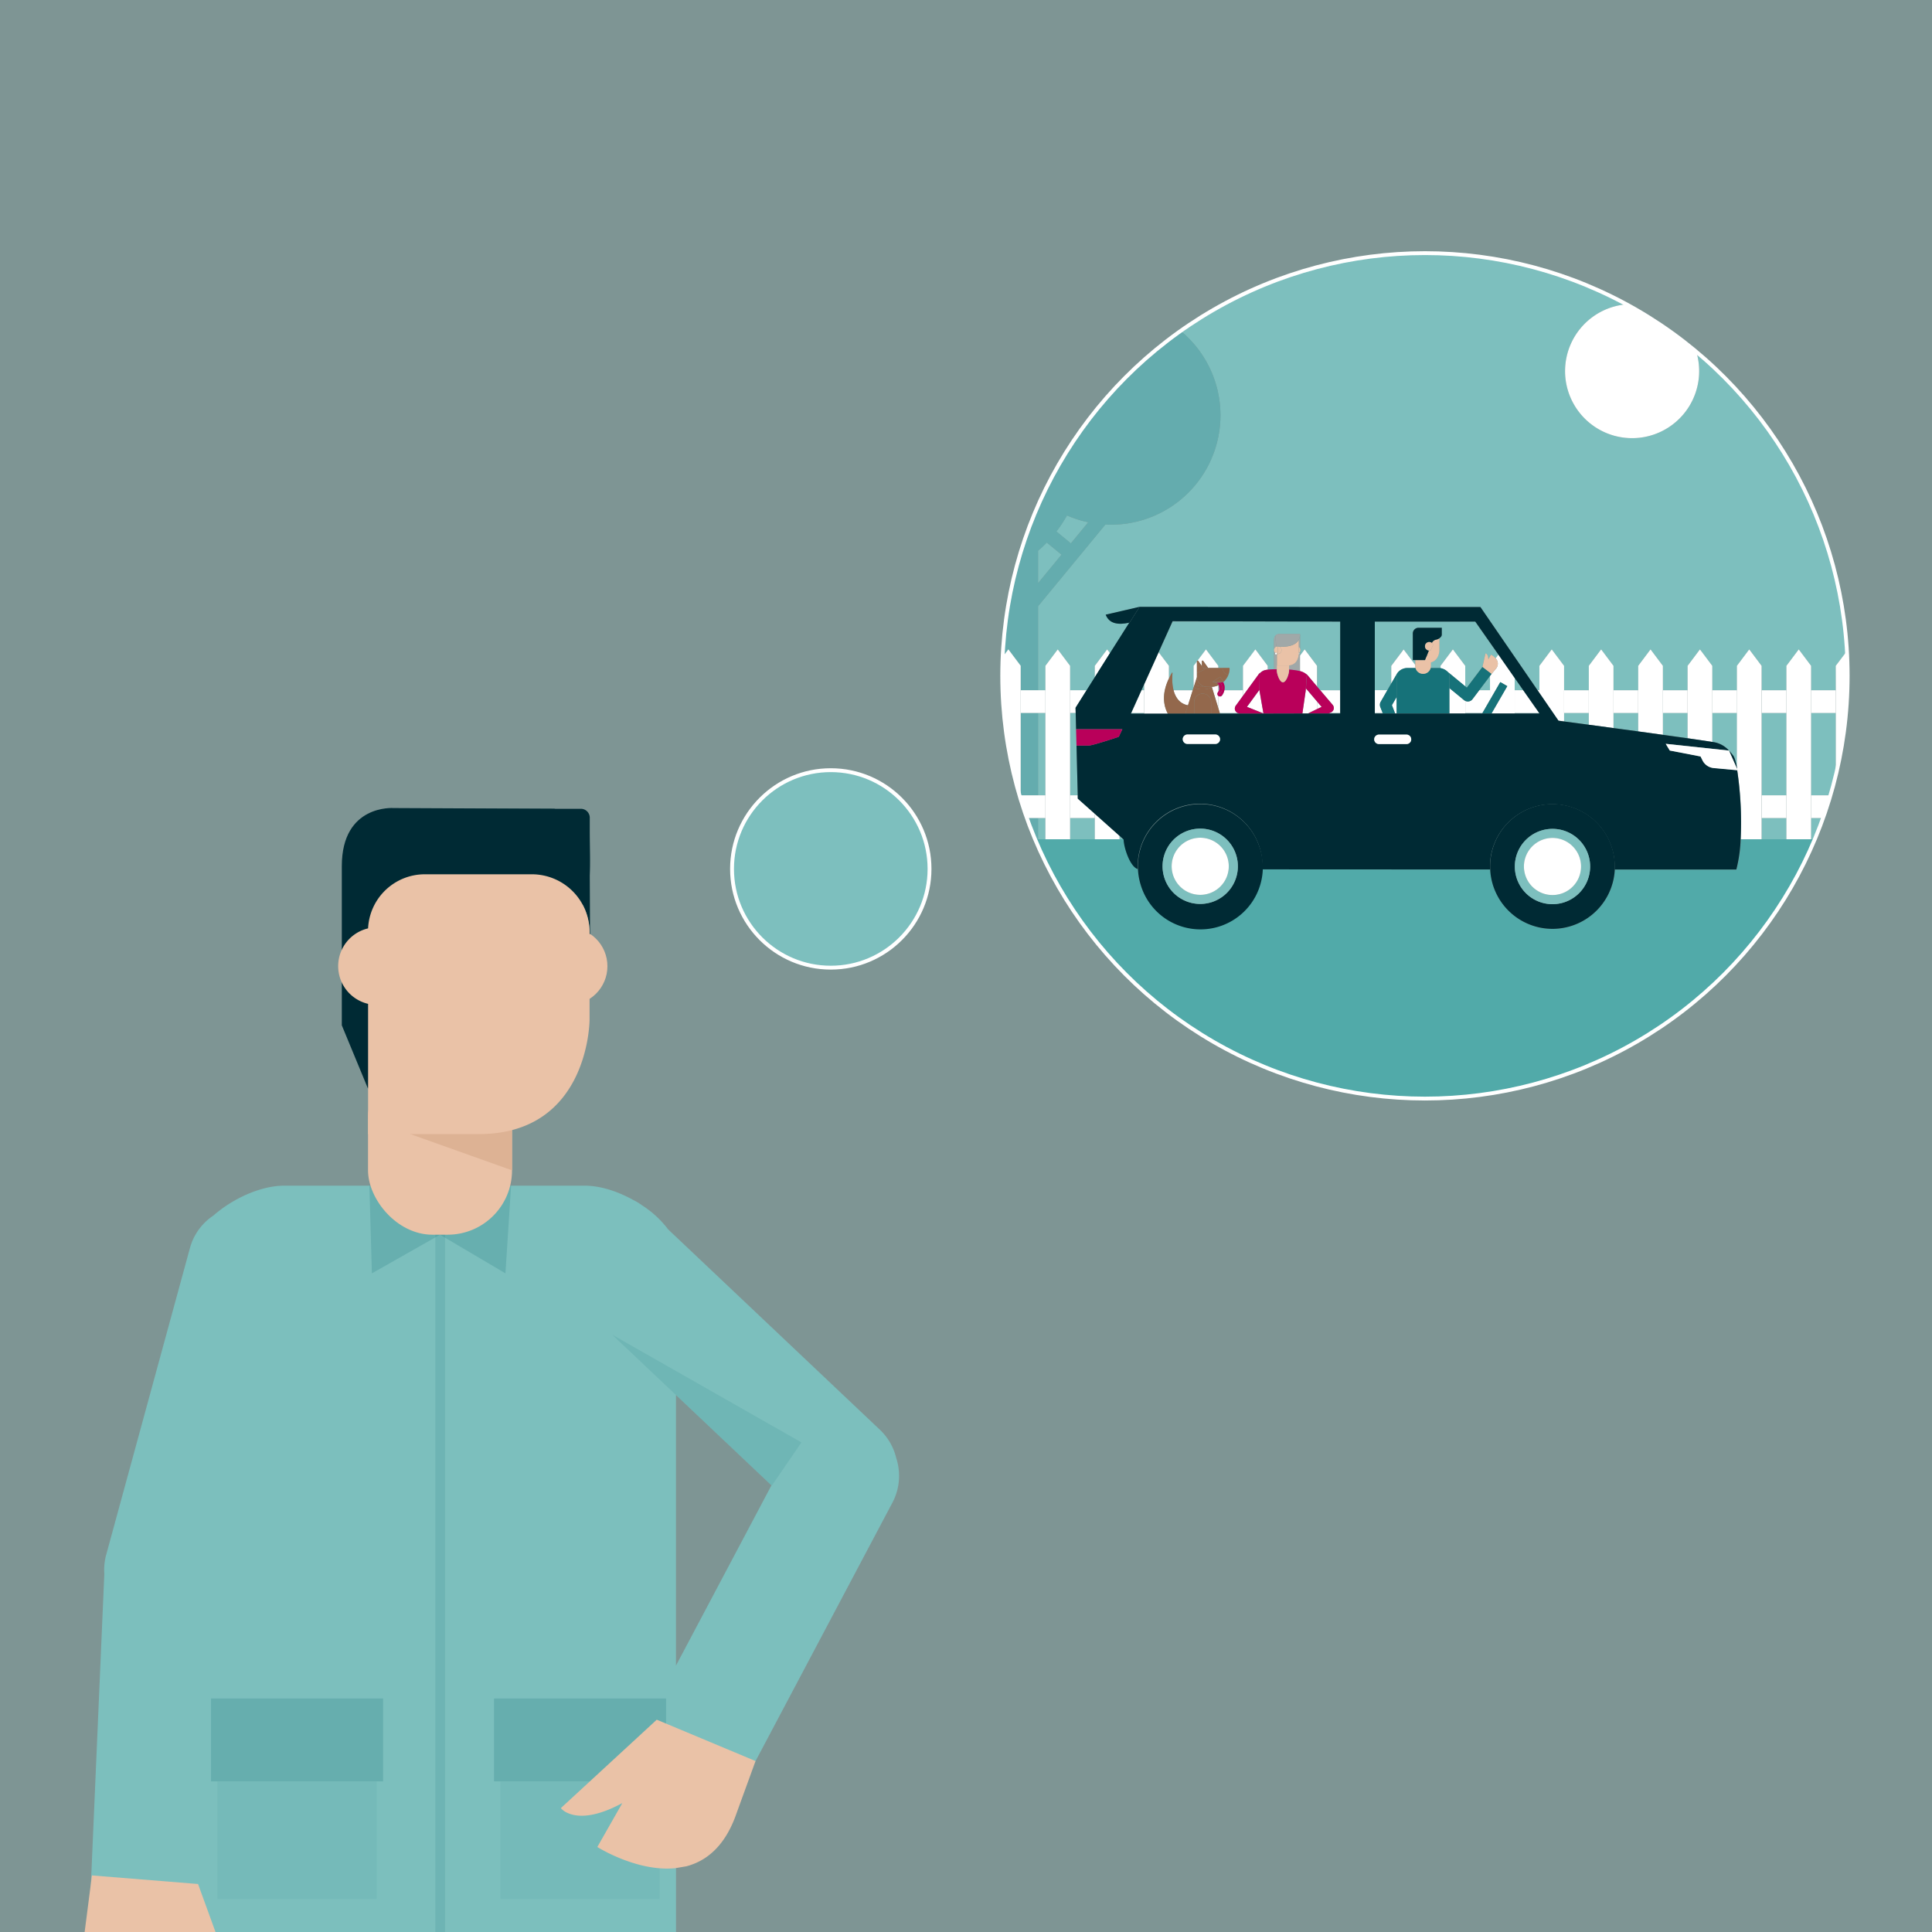 <svg  width="1000" height="1000" id="Layer_1" data-name="Layer 1" xmlns="http://www.w3.org/2000/svg" viewBox="0 0 1000 1000"><rect x="0" y="0" width="1000" height="1000" fill="#808080" stroke="none"/><defs><style>.cls-1,.cls-2,.cls-3{fill:#7dbfbe;}.cls-2{opacity:0.34;}.cls-13,.cls-3{stroke:#fff;stroke-miterlimit:10;}.cls-3{stroke-width:2px;}.cls-11,.cls-14,.cls-15,.cls-18,.cls-19,.cls-4{fill:#167279;}.cls-4{opacity:0.24;}.cls-5{fill:#fff;}.cls-6{fill:#51aaa9;}.cls-7{fill:#93684c;}.cls-8{fill:#b9005a;}.cls-9{fill:#a0a8a8;}.cls-10{fill:#eac2a7;}.cls-12{fill:#002a34;}.cls-13{fill:none;stroke-width:1.99px;}.cls-14{opacity:0.12;}.cls-15{opacity:0.2;}.cls-16{fill:#ddb294;}.cls-17{opacity:0.22;}.cls-18{opacity:0.29;}.cls-19{opacity:0.13;}</style></defs><title>Homepage_illustration_icon_v0.3</title><path class="cls-1" d="M463.87,754.63A29.62,29.62,0,0,0,455.39,740L345.84,636.34a52.53,52.53,0,0,0-13.6-12.53,30.8,30.8,0,0,0-4.45-2.69c-8-4.44-17-7.42-25.26-7.42H147.19c-12.59,0-27.12,7-36.74,15.48A29.44,29.44,0,0,0,98.31,646L55,804.63a29.51,29.51,0,0,0-1,10L47,976.55c-.71,16.31,47.15,26.73,52.83,19.46v4H349.89V938.71a29.78,29.78,0,0,0,34.55-14.66l77.45-146.24A29.66,29.66,0,0,0,463.87,754.63Zm-114,107.51V722.07l49.43,46.76Z"/><rect class="cls-2" width="1000" height="1000"/><circle class="cls-3" cx="430.01" cy="449.75" r="51.11"/><polygon class="cls-1" points="758.44 369.03 758.44 369.31 767.17 369.31 767.33 369.03 758.44 369.03"/><polygon class="cls-1" points="711.6 369.03 711.6 369.28 715.78 369.29 715.68 369.03 711.6 369.03"/><polygon class="cls-1" points="771.22 357.26 771.22 349.89 765.65 357.26 771.22 357.26"/><polygon class="cls-1" points="592.24 354.22 590.86 357.26 592.24 357.26 592.24 354.22"/><path class="cls-1" d="M631,357.27a3.84,3.84,0,0,0,.16-.52l-.24-2.08a.43.43,0,0,0,0-.07l-.26.12v2.55Z"/><path class="cls-1" d="M718.08,357.27l2-3.46v-9.18l6.39-8.51,6.06,8.06v-2.53H731.2l0-13.73a3,3,0,0,1,3-3h12v3.46a1.79,1.79,0,0,1-.61,1.42,3.66,3.66,0,0,1-.61.54v6.25s0,5.09-4.37,6.23v1.92a3.89,3.89,0,0,1-.16,1H745a4.48,4.48,0,0,1,.62.06v-1.2l6.39-8.51,6.4,8.51v10.63l.8.66,8.08-10.69,1.56-7s1.38.15,1.47,3.08l1.4-2.42a9.18,9.18,0,0,1,2.38,1.91l1.43-1.91-12-17.12-52,0,0,35.57Z"/><polygon class="cls-1" points="788.43 357.26 784.01 350.93 784.01 357.26 788.43 357.26"/><polygon class="cls-1" points="784.01 369.32 796.79 369.33 796.79 369.23 796.65 369.03 784.01 369.03 784.01 369.32"/><polygon class="cls-1" points="579.45 434.39 581.48 434.39 579.45 432.58 579.45 434.39"/><rect class="cls-1" x="553.88" y="423.41" width="12.78" height="10.98"/><rect class="cls-1" x="537.29" y="423.41" width="3.8" height="10.98"/><polygon class="cls-1" points="557.2 385.93 557.18 385.93 556.99 377.47 556.77 369.03 553.88 369.03 553.88 411.65 557.84 411.65 557.2 385.93"/><path class="cls-1" d="M809.57,369v4.39l12.79,1.7V369Z"/><path class="cls-1" d="M894.91,388.5a25.29,25.29,0,0,1,2.2,2.61c.68.93,1.36,3.27,2,6.53V369H886.28v15l.73.11a13.55,13.55,0,0,1,7.89,4.36h0Z"/><rect class="cls-1" x="911.85" y="369.03" width="12.78" height="42.61"/><rect class="cls-1" x="911.85" y="423.41" width="12.78" height="10.98"/><path class="cls-1" d="M860.71,369v11.3l12.79,1.79V369Z"/><path class="cls-1" d="M835.14,369v7.81l12.79,1.73V369Z"/><rect class="cls-1" x="537.29" y="369.03" width="3.8" height="42.61"/><path class="cls-1" d="M605,344.63v6.59c.49-1,1-2,1.58-3a.15.15,0,0,1,.21-.05.15.15,0,0,1,.07.14,38.53,38.53,0,0,0-.11,3.86,24.8,24.8,0,0,0,.37,3.71q.12.71.3,1.38h9.93l.44-1.38V344.63l1.71-2.28v0a.38.38,0,0,1,.31-.37l4.37-5.82,6.39,8.51v1.11h5.86c0,.33,0,.65,0,1l-.06.4c0,.18-.05.36-.08.53l-.12.49c0,.14-.06.28-.1.41l-.18.51a2.67,2.67,0,0,1-.09.26h0a9.88,9.88,0,0,1-2.4,3.56h0l-.27.25a5.82,5.82,0,0,1,.79,2.39,6.16,6.16,0,0,1-.13,1.76h9.61V344.63l6.4-8.51,6.39,8.51v2c.94-.11,2.11-.18,3.25-.22V331.32a3.5,3.5,0,0,1,.65-2.23h0v0a2.51,2.51,0,0,1,1.48-.87l.13,0a2.14,2.14,0,0,1,.42,0h10.81v7.52a1.89,1.89,0,0,1,0,1.65v2l2.43-3.23,6.39,8.51v10.7l1.64,1.94h10.29l0-35.58-86.76,0-7.19,15.94Z"/><path class="cls-1" d="M563.26,270.33a55.88,55.88,0,0,1-11-3.54,68,68,0,0,1-5.48,8.3l7.47,6.16Z"/><polygon class="cls-1" points="585.55 369.03 585.33 369.53 592.24 369.51 592.24 369.03 585.55 369.03"/><path class="cls-1" d="M541.82,280.83c-1.44,1.48-3,2.9-4.53,4.24v16.77l12.14-14.73Z"/><path class="cls-1" d="M640.63,369h-9.27l.12.39,10.17,0-.44-.18A2.32,2.32,0,0,1,640.63,369Z"/><path class="cls-1" d="M611.18,171.35a56.61,56.61,0,0,1-36.11,100.22c-1,0-2,0-2.92-.08l-34.86,42.29v43.49h3.81V344.63l6.39-8.51,6.39,8.51v12.64h8.55l4.24-6.73v-5.91l6.39-8.51,1.47,1.95c3.65-5.77,7.21-11.41,10-15.76-6,1.3-10.43.49-12.22-4.15l17.54-4.06h0l176.42.1,29.58,43.08h.95V344.63l6.39-8.51,6.39,8.51v12.64h12.79V344.63l6.39-8.51,6.39,8.51v12.64h12.79V344.63l6.39-8.51,6.39,8.51v12.64H873.5V344.63l6.39-8.51,6.39,8.51v12.64h12.79V344.63l6.39-8.51,6.39,8.51v12.64h12.79V344.63l6.39-8.51,6.39,8.51v12.64h12.79V344.63l6-7.95A218.35,218.35,0,0,0,877.92,181.8a34.7,34.7,0,1,1-35.75-24.31,219,219,0,0,0-231,13.86Z"/><path class="cls-1" d="M937.42,369v42.62h10.29q1.35-4.59,2.5-9.25V369Z"/><path class="cls-1" d="M937.42,434.39h2.21q2.26-5.42,4.25-11h-6.46Z"/><polygon class="cls-1" points="687.66 369.29 693.66 369.27 693.66 369.03 688.18 369.03 687.66 369.29"/><path class="cls-1" d="M528.31,344.63v12.64h9V313.78l34.86-42.29c1,.05,1.94.08,2.92.08a56.61,56.61,0,0,0,36.11-100.22,218.55,218.55,0,0,0-91.95,168.36l2.69-3.59Zm24-77.84a55.88,55.88,0,0,0,11,3.54l-9,10.92-7.47-6.16A68,68,0,0,0,552.28,266.79Zm-15,18.28c1.58-1.34,3.09-2.76,4.53-4.24l7.61,6.28-12.14,14.73Z"/><path class="cls-4" d="M528.31,344.63v12.64h9V313.78l34.86-42.29c1,.05,1.94.08,2.92.08a56.61,56.61,0,0,0,36.11-100.22,218.55,218.55,0,0,0-91.95,168.36l2.69-3.59Zm24-77.84a55.88,55.88,0,0,0,11,3.54l-9,10.92-7.47-6.16A68,68,0,0,0,552.28,266.79Zm-15,18.28c1.58-1.34,3.09-2.76,4.53-4.24l7.61,6.28-12.14,14.73Z"/><path class="cls-1" d="M537.29,423.41h-5.6q2,5.56,4.25,11h1.35Z"/><path class="cls-4" d="M537.29,423.41h-5.6q2,5.56,4.25,11h1.35Z"/><rect class="cls-1" x="528.31" y="369.03" width="8.98" height="42.61"/><rect class="cls-4" x="528.31" y="369.03" width="8.98" height="42.61"/><polygon class="cls-5" points="528.31 369.03 537.29 369.03 541.1 369.03 541.1 357.26 537.29 357.26 528.31 357.26 528.31 369.03"/><path class="cls-5" d="M541.1,423.41V411.65H528.31v1.52q1.58,5.18,3.38,10.24h9.41Z"/><path class="cls-5" d="M528.31,369v-24.4l-6.39-8.51-2.69,3.59q-.24,5-.24,10.11a219,219,0,0,0,9.32,63.35V369Z"/><path class="cls-5" d="M556.77,369l-.06-2.66s2.31-3.69,5.72-9.1h-8.55V369Z"/><polygon class="cls-5" points="566.67 421.19 557.89 413.37 557.84 411.65 553.88 411.65 553.88 423.41 566.67 423.41 566.67 421.19"/><polygon class="cls-5" points="541.1 411.65 541.1 423.41 541.1 434.39 553.88 434.39 553.88 423.41 553.88 411.65 553.88 369.03 553.88 357.26 553.88 344.63 547.49 336.12 541.1 344.63 541.1 357.26 541.1 369.03 541.1 411.65"/><rect class="cls-5" x="937.42" y="357.27" width="12.78" height="11.77"/><rect class="cls-5" x="911.85" y="357.27" width="12.78" height="11.77"/><path class="cls-5" d="M689.78,364.81a2.47,2.47,0,0,1,.56,1.23,2.33,2.33,0,0,1-.58,2,2.29,2.29,0,0,1-.27.27,2.56,2.56,0,0,1-1,.52l-.32.15h5.48V357.27H683.37Z"/><path class="cls-5" d="M762.12,361.94a3,3,0,0,1-3.68.84V369h8.89l3.89-6.74v-5h-5.57Z"/><path class="cls-5" d="M630.59,360.2v6.31l.77,2.52h9.27a2.46,2.46,0,0,1-.45-.25,3.47,3.47,0,0,1-.29-.25,2.34,2.34,0,0,1-.73-2,2.53,2.53,0,0,1,.47-1.27l3.74-5.13v-2.86h-9.61a7.24,7.24,0,0,1-1.19,2.67A1.34,1.34,0,0,1,630.59,360.2Z"/><path class="cls-5" d="M611.7,363.82a9,9,0,0,0,2.35,1.05c.28.08.57.13.86.19l2.46-7.79h-9.93a12.57,12.57,0,0,0,2.21,4.7A8.46,8.46,0,0,0,611.7,363.82Z"/><path class="cls-5" d="M714.45,365.91a3,3,0,0,1-.18-.72s0-.05,0-.07,0-.05,0-.08a3,3,0,0,1,.38-1.82l3.45-6h-6.47V369h4.08Z"/><polygon class="cls-5" points="796.79 357.26 795.84 357.26 796.79 358.65 796.79 357.26"/><path class="cls-5" d="M630.59,358a4.9,4.9,0,0,0,.38-.76h-.38Z"/><polygon class="cls-5" points="684.04 365.85 681.73 363.12 681.73 366.98 684.04 365.85"/><polygon class="cls-5" points="784.01 369.03 796.65 369.03 788.43 357.26 784.01 357.26 784.01 369.03"/><rect class="cls-5" x="809.57" y="357.27" width="12.78" height="11.77"/><polygon class="cls-5" points="592.24 357.26 590.86 357.26 585.55 369.03 592.24 369.03 592.24 357.26"/><rect class="cls-5" x="886.28" y="357.27" width="12.78" height="11.77"/><rect class="cls-5" x="835.14" y="357.27" width="12.78" height="11.77"/><rect class="cls-5" x="860.71" y="357.27" width="12.78" height="11.77"/><path class="cls-5" d="M937.42,423.41h6.46q2.07-5.81,3.83-11.76H937.42Z"/><rect class="cls-5" x="911.85" y="411.65" width="12.78" height="11.77"/><path class="cls-5" d="M573.06,336.12l-6.39,8.51v5.91l7.86-12.47Z"/><polygon class="cls-5" points="566.67 421.19 566.67 423.41 566.67 434.39 579.45 434.39 579.45 432.58 566.67 421.19"/><path class="cls-5" d="M602.78,364.62a17.92,17.92,0,0,1-.25-4.7,19.43,19.43,0,0,1,.29-2.2c.08-.36.14-.71.23-1.06l.13-.52.14-.51a29.63,29.63,0,0,1,1.43-3.87l.27-.54v-6.59l-5.28-7-7.5,16.63v15.29l12.28,0s0-.05,0-.08A16.86,16.86,0,0,1,602.78,364.62Z"/><path class="cls-5" d="M620.22,342.09l1.86,2.65v-2.43a.38.38,0,0,1,.7-.22l2.57,3.65h5.24v-1.11l-6.39-8.51-4.37,5.82A.37.37,0,0,1,620.22,342.09Z"/><path class="cls-5" d="M617.84,355.77l.48-1.5h0l1.2-3.82h0a.77.77,0,0,1,0-.15v-7.95l-1.71,2.28v11.26l0-.12Z"/><path class="cls-5" d="M630.55,360.17a1.35,1.35,0,0,1-.18-1.77c.08-.12.15-.24.22-.37v-3.31a9.69,9.69,0,0,1-3.36.81l3.36,11V360.2Z"/><polygon class="cls-5" points="645.42 365.87 653.94 369.26 651.84 357.17 651.84 357.08 645.42 365.87"/><path class="cls-5" d="M651.55,348.91a2.57,2.57,0,0,1,.85-.73,5.23,5.23,0,0,1,2.88-1.44c.26-.05.56-.09.88-.12v-2l-6.39-8.51-6.4,8.51v15.5Z"/><path class="cls-5" d="M675.89,348.77a2.37,2.37,0,0,1,.8.62l5,5.94v-10.7l-6.39-8.51-2.43,3.23v8A8,8,0,0,1,675.89,348.77Z"/><polygon class="cls-5" points="681.73 366.98 681.73 363.12 675.91 356.26 675.81 357.67 674.1 369.32 676.93 369.31 681.73 366.98"/><path class="cls-5" d="M723.13,348.65a6.39,6.39,0,0,1,5-2.88h4.59a3.88,3.88,0,0,1-.15-1v-.56l-6.06-8.06-6.39,8.51v9.18l2.81-4.83A2,2,0,0,1,723.13,348.65Z"/><polygon class="cls-5" points="722.92 360.73 720.45 364.99 722.14 369.29 722.92 369.29 722.92 360.73"/><path class="cls-5" d="M749.41,347.83l9,7.43V344.63l-6.4-8.51-6.39,8.51v1.2A7,7,0,0,1,749.41,347.83Z"/><path class="cls-5" d="M758.44,362.78a2,2,0,0,1-.32-.17,2.33,2.33,0,0,1-.38-.26l-7.54-6.2V369.3h8.24v-6.53Z"/><path class="cls-5" d="M774.14,346.29l-2.09,2.51-.83,1.09v12.4l5.33-9.24,3.62,2.09L772,369.31h12V350.93l-8.45-12.08-1.43,1.91A3.92,3.92,0,0,1,774.14,346.29Z"/><polygon class="cls-5" points="796.86 369.33 796.79 369.23 796.79 369.33 796.86 369.33"/><path class="cls-5" d="M806.66,373l2.91.39V344.63l-6.39-8.51-6.39,8.51v14Z"/><path class="cls-5" d="M822.36,375.12l12.78,1.72V344.63l-6.39-8.51-6.39,8.51v30.49Z"/><path class="cls-5" d="M847.93,378.57l12.78,1.76v-35.7l-6.39-8.51-6.39,8.51v33.94Z"/><path class="cls-5" d="M873.5,382.12c5,.72,9.43,1.36,12.78,1.89V344.63l-6.39-8.51-6.39,8.51v37.49Z"/><path class="cls-5" d="M899.07,397.64c0,.1,0,.2,0,.3l.34.76-.21,0a183.39,183.39,0,0,1,1.8,35.71h10.8V344.63l-6.39-8.51-6.39,8.51v53Z"/><polygon class="cls-5" points="924.64 411.65 924.64 423.41 924.64 434.39 937.42 434.39 937.42 423.41 937.42 411.65 937.42 369.03 937.42 357.26 937.42 344.63 931.03 336.12 924.64 344.63 924.64 357.26 924.64 369.03 924.64 411.65"/><path class="cls-5" d="M950.21,357.27V402.4a219.51,219.51,0,0,0,6.37-52.58q0-6.61-.4-13.14l-6,7.95Z"/><path class="cls-5" d="M810.08,192.07a34.7,34.7,0,1,0,67.84-10.27,218.33,218.33,0,0,0-35.75-24.31A34.69,34.69,0,0,0,810.08,192.07Z"/><path class="cls-6" d="M924.64,434.39H901.05a72.47,72.47,0,0,1-2.21,15.73l-63,0a32.28,32.28,0,0,1-63.21,7.53,31.75,31.75,0,0,1-1.28-7.56L653.48,450a32.29,32.29,0,0,1-63.22,7.52,32.72,32.72,0,0,1-1.28-7.67c-4.11-1.2-7.31-11.51-7.31-15.29l-.19-.17H535.94a218.87,218.87,0,0,0,403.69,0h-15Z"/><path class="cls-7" d="M614.91,365.06c-.29-.06-.58-.11-.86-.19a9,9,0,0,1-2.35-1.05,8.46,8.46,0,0,1-2.05-1.85,12.57,12.57,0,0,1-2.21-4.7q-.18-.67-.3-1.38a24.8,24.8,0,0,1-.37-3.71,38.53,38.53,0,0,1,.11-3.86.15.15,0,0,0-.07-.14.15.15,0,0,0-.21.05c-.57,1-1.09,2-1.58,3l-.27.54a29.63,29.63,0,0,0-1.43,3.87l-.14.51-.13.52c-.09.35-.15.7-.23,1.06a19.43,19.43,0,0,0-.29,2.2,17.92,17.92,0,0,0,.25,4.7,16.86,16.86,0,0,0,1.7,4.79s0,0,0,.08l9,0Z"/><path class="cls-7" d="M630.59,366.51l-3.36-11h0l0,.14a9.06,9.06,0,0,1-4.79,1.15,9.36,9.36,0,0,1-4.65-1.05l0,.12-.44,1.38-2.46,7.79-1.39,4.4h4.58V363.2a4.39,4.39,0,0,1,8.77,0v6.23h4.61l-.12-.39Z"/><path class="cls-7" d="M623.09,355.26a5.24,5.24,0,0,1-3.55-4.81h0l-1.2,3.82a7.49,7.49,0,0,0,4.17,1Z"/><path class="cls-7" d="M624.78,355.56a5.22,5.22,0,0,1-1.69-.3l-.6,0a7.49,7.49,0,0,1-4.17-1h0l-.48,1.5h0a9.36,9.36,0,0,0,4.65,1.05,9.06,9.06,0,0,0,4.79-1.15l0-.14c-.2,0-.39,0-.59,0Z"/><path class="cls-7" d="M622.78,342.09a.38.38,0,0,0-.7.22v2.43l.71,1h2.56Z"/><path class="cls-7" d="M636.27,347.63l-.12.49Z"/><path class="cls-7" d="M636.41,346.7l-.06.4Z"/><path class="cls-7" d="M636.05,348.53l-.18.51Z"/><path class="cls-7" d="M633.1,353.12l.27-.25L633,353Z"/><path class="cls-7" d="M622.79,345.74l.62.89-3.89,1.64v2a.77.77,0,0,0,0,.15,5.32,5.32,0,0,0,5.24,5.11h1.86c.2,0,.39,0,.59,0h0a9.69,9.69,0,0,0,3.36-.81l.26-.12a4.25,4.25,0,0,0-1-1.28,4.46,4.46,0,0,1-2.24-.45l4-2.52,1.79,2.51a9.88,9.88,0,0,0,2.4-3.56,3.63,3.63,0,0,1-2.95-3.56h-10Z"/><path class="cls-7" d="M619.52,348.27l3.89-1.64-.62-.89-.71-1-1.86-2.65a.37.37,0,0,0-.39-.15.38.38,0,0,0-.31.37v6Z"/><path class="cls-7" d="M635.78,349.3h0a2.67,2.67,0,0,0,.09-.26l.18-.51c0-.13.07-.27.1-.41l.12-.49c0-.17.05-.35.08-.53l.06-.4c0-.31,0-.63,0-1h-3.62A3.63,3.63,0,0,0,635.78,349.3Z"/><path class="cls-8" d="M630.73,353.3c-.33,0-.63,0-.9,0a4.25,4.25,0,0,1,1,1.28.43.43,0,0,1,0,.07Z"/><path class="cls-8" d="M631.56,353.21c.89,1.17,1.8,3.31-.15,6l-.28-2.5a3.84,3.84,0,0,1-.16.52,4.9,4.9,0,0,1-.38.76c-.07.13-.14.25-.22.37a1.35,1.35,0,0,0,.18,1.77l0,0a1.34,1.34,0,0,0,2-.26,7.24,7.24,0,0,0,1.19-2.67,6.16,6.16,0,0,0,.13-1.76,5.82,5.82,0,0,0-.79-2.39L633,353A13.62,13.62,0,0,1,631.56,353.21Z"/><path class="cls-8" d="M630.89,354.67l.24,2.08.28,2.5c2-2.73,1-4.87.15-6l-.83.09Z"/><polygon class="cls-7" points="627.59 352.87 633.39 352.87 633.38 352.86 631.59 350.35 627.59 352.87"/><path class="cls-7" d="M627.59,352.87a4.46,4.46,0,0,0,2.24.45c.27,0,.57,0,.9,0l.83-.09A13.62,13.62,0,0,0,633,353l.36-.08h-5.78Z"/><path class="cls-7" d="M626.87,363.2a4.39,4.39,0,0,0-8.77,0v6.25l8.77,0Z"/><path class="cls-9" d="M672.19,331.22v3.61a2,2,0,0,1,.72.83v-7.52a6.23,6.23,0,0,1-.74,3.08Z"/><path class="cls-9" d="M660.07,329.07a2.79,2.79,0,0,1,1.48-.87A2.51,2.51,0,0,0,660.07,329.07Z"/><path class="cls-9" d="M662.1,328.14a2.14,2.14,0,0,0-.42,0,2.75,2.75,0,0,1,.58,0Z"/><path class="cls-9" d="M660.93,334.57h0l-.35-.05-.52-5.42a3.5,3.5,0,0,0-.65,2.23v5.17A2,2,0,0,1,660.93,334.57Z"/><path class="cls-9" d="M672.41,338a.44.44,0,0,1,.14.33.47.47,0,0,1-.37.45c0,.82-.47,5.23-5,5.63v2.19a36.33,36.33,0,0,1,5.66.8h0V337.31A2.14,2.14,0,0,1,672.41,338Z"/><path class="cls-9" d="M660.87,339.31a2.91,2.91,0,0,1,.06-.6v-.31h0a.47.47,0,0,1-.93-.09.44.44,0,0,1,.13-.32,2,2,0,0,1-.7-1.49v9.91l1.46,0Z"/><path class="cls-8" d="M688.5,368.88a2.56,2.56,0,0,0,1-.52,2.29,2.29,0,0,0,.27-.27,2.33,2.33,0,0,0,.58-2,2.47,2.47,0,0,0-.56-1.23l-6.41-7.54-1.64-1.94-5-5.94a2.37,2.37,0,0,0-.8-.62,2.58,2.58,0,0,1,.5.5l-.48,7,5.82,6.86,2.32,2.73L681.73,367l-4.8,2.33,10.73,0,.52-.26Z"/><path class="cls-8" d="M645.42,365.87l6.42-8.79.18-8.41a2.41,2.41,0,0,1,.38-.49,2.57,2.57,0,0,0-.85.73l-8.18,11.22-3.74,5.13a2.53,2.53,0,0,0-.47,1.27,2.34,2.34,0,0,0,.73,2,3.47,3.47,0,0,0,.29.25,2.46,2.46,0,0,0,.45.25,2.32,2.32,0,0,0,.58.19l.44.18,12.31,0,0-.11Z"/><path class="cls-8" d="M675.81,357.67l.1-1.41.48-7a2.58,2.58,0,0,0-.5-.5,8,8,0,0,0-3-1.39h0a36.33,36.33,0,0,0-5.66-.8V347c0,1.75-1.43,6.15-3.17,6.15s-3.17-4.4-3.17-6.15v-.58l-1.46,0c-1.14,0-2.31.11-3.25.22-.32,0-.62.07-.88.12a5.23,5.23,0,0,0-2.88,1.44,2.41,2.41,0,0,0-.38.49l-.18,8.41v.09l2.11,12.09,0,.11,20.14-.05Z"/><path class="cls-10" d="M666.56,344.42h-5.63v-5.71a2.91,2.91,0,0,0-.06.6V347c0,1.75,1.42,6.15,3.17,6.15s3.17-4.4,3.17-6.15v-2.57C667,344.4,666.79,344.42,666.56,344.42Z"/><path class="cls-10" d="M672.19,334.83v3a.42.42,0,0,1,.22.13,2.14,2.14,0,0,0,.5-.66,1.89,1.89,0,0,0,0-1.65A2,2,0,0,0,672.19,334.83Z"/><path class="cls-5" d="M672.19,338.61a.94.94,0,0,0,0,.14.47.47,0,0,0,.37-.45.44.44,0,0,0-.14-.33.42.42,0,0,0-.22-.13Z"/><path class="cls-10" d="M660.93,334.57h0Z"/><path class="cls-10" d="M666.56,344.42c.23,0,.44,0,.65,0,4.5-.4,4.93-4.81,5-5.63a.94.94,0,0,1,0-.14v-7.39h0c-2,3.48-7.33,3.62-10,3.45a2,2,0,0,1-.78,3.79,2.32,2.32,0,0,1-.45-.06v6Z"/><path class="cls-10" d="M663.35,336.49a2,2,0,0,0-1.19-1.82l-.78-.06v3.85A2,2,0,0,0,663.35,336.49Z"/><path class="cls-10" d="M660.11,338a.44.44,0,0,1,.34-.16.47.47,0,0,1,.48.48.29.29,0,0,1,0,.09h0a2.32,2.32,0,0,0,.45.06v-3.85l-.43-.05h0a2,2,0,0,0-1.52,1.92A2,2,0,0,0,660.11,338Z"/><path class="cls-9" d="M660.93,334.56h0l.43.05.78.06c2.68.17,8.05,0,10-3.45a6.23,6.23,0,0,0,.74-3.08H662.26a2.75,2.75,0,0,0-.58,0l-.13,0a2.79,2.79,0,0,0-1.48.87v0h0l.52,5.42Z"/><path class="cls-5" d="M660.45,337.82a.5.5,0,0,0-.47.48.47.47,0,0,0,.93.09.29.29,0,0,0,0-.09A.47.47,0,0,0,660.45,337.82Z"/><path class="cls-11" d="M750.2,349.39v6.76l7.54,6.2a2.33,2.33,0,0,0,.38.26,2,2,0,0,0,.32.17,3,3,0,0,0,3.68-.84l3.53-4.67,5.57-7.38.83-1.09-4.73-3.57-8.08,10.69-.8-.66-9-7.43A2.53,2.53,0,0,1,750.2,349.39Z"/><path class="cls-11" d="M720.45,365l2.47-4.26V349.39a1.63,1.63,0,0,1,.21-.74,2,2,0,0,0-.24.33l-2.81,4.83-2,3.46-3.45,6a3,3,0,0,0-.38,1.82s0,0,0,.08,0,.05,0,.07a3,3,0,0,0,.18.72l1.23,3.12.1.25h6.36Z"/><path class="cls-11" d="M750.2,356.15v-6.76a2.53,2.53,0,0,0-.79-1.56,7,7,0,0,0-3.76-2,4.48,4.48,0,0,0-.62-.06H740.5a4,4,0,0,1-3.84,3h-.14a4,4,0,0,1-3.84-3h-4.59a6.39,6.39,0,0,0-5,2.88,1.63,1.63,0,0,0-.21.74v19.9H750.2Z"/><path class="cls-10" d="M772.05,348.8l2.09-2.51a3.92,3.92,0,0,0,0-5.53,9.18,9.18,0,0,0-2.38-1.91l-1.4,2.42c-.09-2.93-1.47-3.08-1.47-3.08l-1.56,7Z"/><path class="cls-10" d="M732.68,345.77a4,4,0,0,0,3.84,3h.14a4,4,0,0,0,3.84-3,3.89,3.89,0,0,0,.16-1v-1.92c4.37-1.14,4.37-6.23,4.37-6.23v-6.25a4.26,4.26,0,0,1-1.78.75,3,3,0,0,0-2.13,1.73,2.17,2.17,0,0,1,.66.91l-1.27,2.83a2.28,2.28,0,0,1-.93.13l-1.21,3.06a3.23,3.23,0,0,1-.25.49l-.56,1.41h-5v3.09A3.88,3.88,0,0,0,732.68,345.77Z"/><path class="cls-12" d="M735.58,341.65h2l.56-1.41a3.23,3.23,0,0,0,.25-.49l1.21-3.06a2.19,2.19,0,1,1,1.54-3.87,3,3,0,0,1,2.13-1.73,4.26,4.26,0,0,0,1.78-.75,3.66,3.66,0,0,0,.61-.54,1.79,1.79,0,0,0,.61-1.42v-3.46h-12a3,3,0,0,0-3,3l0,13.73h4.38Z"/><path class="cls-10" d="M739,332.46a2.19,2.19,0,0,0,.62,4.23,2.28,2.28,0,0,0,.93-.13l1.27-2.83a2.2,2.2,0,0,0-2.82-1.27Z"/><polygon class="cls-11" points="780.17 355.14 776.55 353.05 771.22 362.29 767.33 369.03 767.17 369.31 771.99 369.31 780.17 355.14"/><path class="cls-12" d="M894.91,388.5l4.21,9.44c0-.1,0-.2,0-.3-.6-3.26-1.28-5.6-2-6.53A25.29,25.29,0,0,0,894.91,388.5Z"/><polygon class="cls-12" points="589.83 314.1 589.83 314.1 589.84 314.1 589.83 314.1"/><path class="cls-12" d="M556.77,369l.21,8.44h23.95l-1.87,3.93s-13.45,4.54-15.71,4.54H557.2l.64,25.72,0,1.72,8.78,7.82,12.78,11.39,2,1.81.19.17c0,3.78,3.2,14.09,7.31,15.29a32.29,32.29,0,1,1,64.5.15l117.84.06a32.28,32.28,0,1,1,64.49,0l63,0a72.47,72.47,0,0,0,2.21-15.73,183.39,183.39,0,0,0-1.8-35.71l-12.08-1.12a7.21,7.21,0,0,1-5.85-3.82l-1.08-2.18-15.94-3.08L862.18,385l32.72,3.49a13.55,13.55,0,0,0-7.89-4.36l-.73-.11c-3.35-.53-7.76-1.17-12.78-1.89l-12.79-1.79-12.78-1.76-12.79-1.73-12.78-1.72-12.79-1.7-2.91-.39-9.87-14.38-.95-1.38-29.58-43.08-176.42-.1-5.18,8.19-.15,0c-2.77,4.35-6.33,10-10,15.76l-7.86,12.47-4.24,6.73c-3.41,5.41-5.72,9.1-5.72,9.1Zm171.39,11.22a2.44,2.44,0,0,1,0,4.87H713.72a2.43,2.43,0,0,1-2.43-2.44h0a2.44,2.44,0,0,1,2.43-2.44Zm-116,2.37a2.45,2.45,0,0,1,2.44-2.44h14.43a2.45,2.45,0,0,1,2.44,2.44h0a2.45,2.45,0,0,1-2.44,2.44H614.63A2.44,2.44,0,0,1,612.19,382.62ZM763.6,321.73l12,17.12L784,350.93l4.42,6.34L796.66,369l.13.2.07.1H711.6v-12l0-35.57Zm-69.91,0,0,35.58v12l-6,0-10.73,0H674.1l-20.14.05-12.31,0-10.17,0h-4.61l-8.77,0h-4.58l-9,0-12.28,0-6.91,0,.22-.5,5.31-11.76,1.38-3,7.5-16.63,7.19-15.94Z"/><path class="cls-5" d="M629.06,385.07a2.45,2.45,0,0,0,2.44-2.44h0a2.45,2.45,0,0,0-2.44-2.44H614.63a2.44,2.44,0,1,0,0,4.88Z"/><path class="cls-5" d="M711.29,382.68h0a2.43,2.43,0,0,0,2.43,2.44h14.44a2.44,2.44,0,0,0,0-4.87H713.72A2.44,2.44,0,0,0,711.29,382.68Z"/><path class="cls-12" d="M652.2,439.26A32.29,32.29,0,0,0,589,449.85a32.72,32.72,0,0,0,1.28,7.67,32.29,32.29,0,1,0,61.94-18.26Zm-25.46,27.82a19.49,19.49,0,1,1,13.19-24.2A19.48,19.48,0,0,1,626.74,467.08Z"/><path class="cls-12" d="M834.53,439.36a32.28,32.28,0,0,0-63.21,10.7,31.75,31.75,0,0,0,1.28,7.56,32.28,32.28,0,1,0,61.93-18.26Zm-25.45,27.83A19.49,19.49,0,1,1,822.26,443,19.49,19.49,0,0,1,809.08,467.19Z"/><path class="cls-1" d="M822.26,443a19.49,19.49,0,1,0-13.18,24.21A19.49,19.49,0,0,0,822.26,443Zm-14.52,19.69a14.78,14.78,0,1,1,10-18.36A14.77,14.77,0,0,1,807.74,462.67Z"/><path class="cls-5" d="M817.74,444.31a14.78,14.78,0,1,0-10,18.36A14.77,14.77,0,0,0,817.74,444.31Z"/><path class="cls-1" d="M639.93,442.88a19.49,19.49,0,1,0-13.19,24.2A19.5,19.5,0,0,0,639.93,442.88Zm-14.52,19.69a14.78,14.78,0,1,1,10-18.36A14.78,14.78,0,0,1,625.41,462.57Z"/><path class="cls-5" d="M635.41,444.21a14.78,14.78,0,1,0-10,18.36A14.78,14.78,0,0,0,635.41,444.21Z"/><path class="cls-8" d="M557.2,385.93h6.15c2.26,0,15.71-4.54,15.71-4.54l1.87-3.93H557l.2,8.46Z"/><path class="cls-12" d="M589.84,314.09h0l-17.54,4.06c1.79,4.64,6.27,5.45,12.22,4.15l.15,0Z"/><path class="cls-5" d="M899.12,397.94l-4.21-9.44v0h0L862.18,385l2.12,3.49,15.94,3.08,1.08,2.18a7.21,7.21,0,0,0,5.85,3.82l12.08,1.12.21,0Z"/><circle class="cls-13" cx="737.55" cy="349.82" r="218.8"/><polygon class="cls-14" points="316.87 690.84 399.48 768.98 414.82 746.59 316.87 690.84"/><polygon class="cls-15" points="264.53 613.7 236.74 613.7 212.97 613.7 191.19 613.7 192.49 659.09 227.76 639.09 261.62 659.09 264.53 613.7"/><rect class="cls-10" x="190.49" y="545.85" width="74.54" height="93.23" rx="33.32"/><path class="cls-16" d="M265,605.76V579.17a33.42,33.42,0,0,0-33.32-33.32h-7.9a33.41,33.41,0,0,0-33.32,33.32Z"/><path class="cls-12" d="M176.92,530.71V448.3c0-32.1,26.81-30.06,26.81-30.06l82.71.39c14.47,0-69.58,61.95-69.58,61.95l-26.34,83Z"/><circle class="cls-10" cx="294.32" cy="500.11" r="20.08"/><path class="cls-12" d="M214.58,418.63h86.33a4.65,4.65,0,0,1,4.35,4.89v6.06c0,25.52,3.06,46.21-19.65,46.21l-102,.54"/><path class="cls-12" d="M219.88,452.53h55.36a29.89,29.89,0,0,1,29.89,29.89v1.07l.27.09-.27-60.7H200.8L183,451.73l6.76,28.85h.77A29.4,29.4,0,0,1,219.88,452.53Z"/><path class="cls-10" d="M275.24,452.53H219.88a29.4,29.4,0,0,0-29.36,28h0a20.06,20.06,0,0,0,0,39.06V587h57.32c57.32,0,57.32-59.26,57.32-59.26V482.42A29.89,29.89,0,0,0,275.24,452.53Z"/><g class="cls-17"><rect class="cls-18" x="112.52" y="882.3" width="82.48" height="100.61"/><rect class="cls-11" x="109.23" y="879.13" width="89.06" height="42.9"/></g><g class="cls-17"><rect class="cls-18" x="259" y="882.3" width="82.48" height="100.61"/><rect class="cls-11" x="255.71" y="879.13" width="89.06" height="42.9"/></g><polygon class="cls-10" points="43.81 1000 44.19 997.05 47.03 975.02 47.58 970.72 102.4 975.15 102.51 975.16 108.37 991.28 111.55 1000.03 43.81 1000"/><rect class="cls-19" x="225.33" y="639.08" width="5.04" height="365.32"/><path class="cls-10" d="M380.62,940.24l1.31-3.63,7.64-21,1.49-4.1L340,890.14l-.1,0-12.69,11.71L290.3,935.87a9.27,9.27,0,0,0,3.37,2.46c4.26,2,13,3.3,28.44-5.06L309.18,956s20.19,12.8,40,11h.15l5.55-.94.13,0C365.18,963.47,374.69,956.17,380.62,940.24Z"/></svg>
